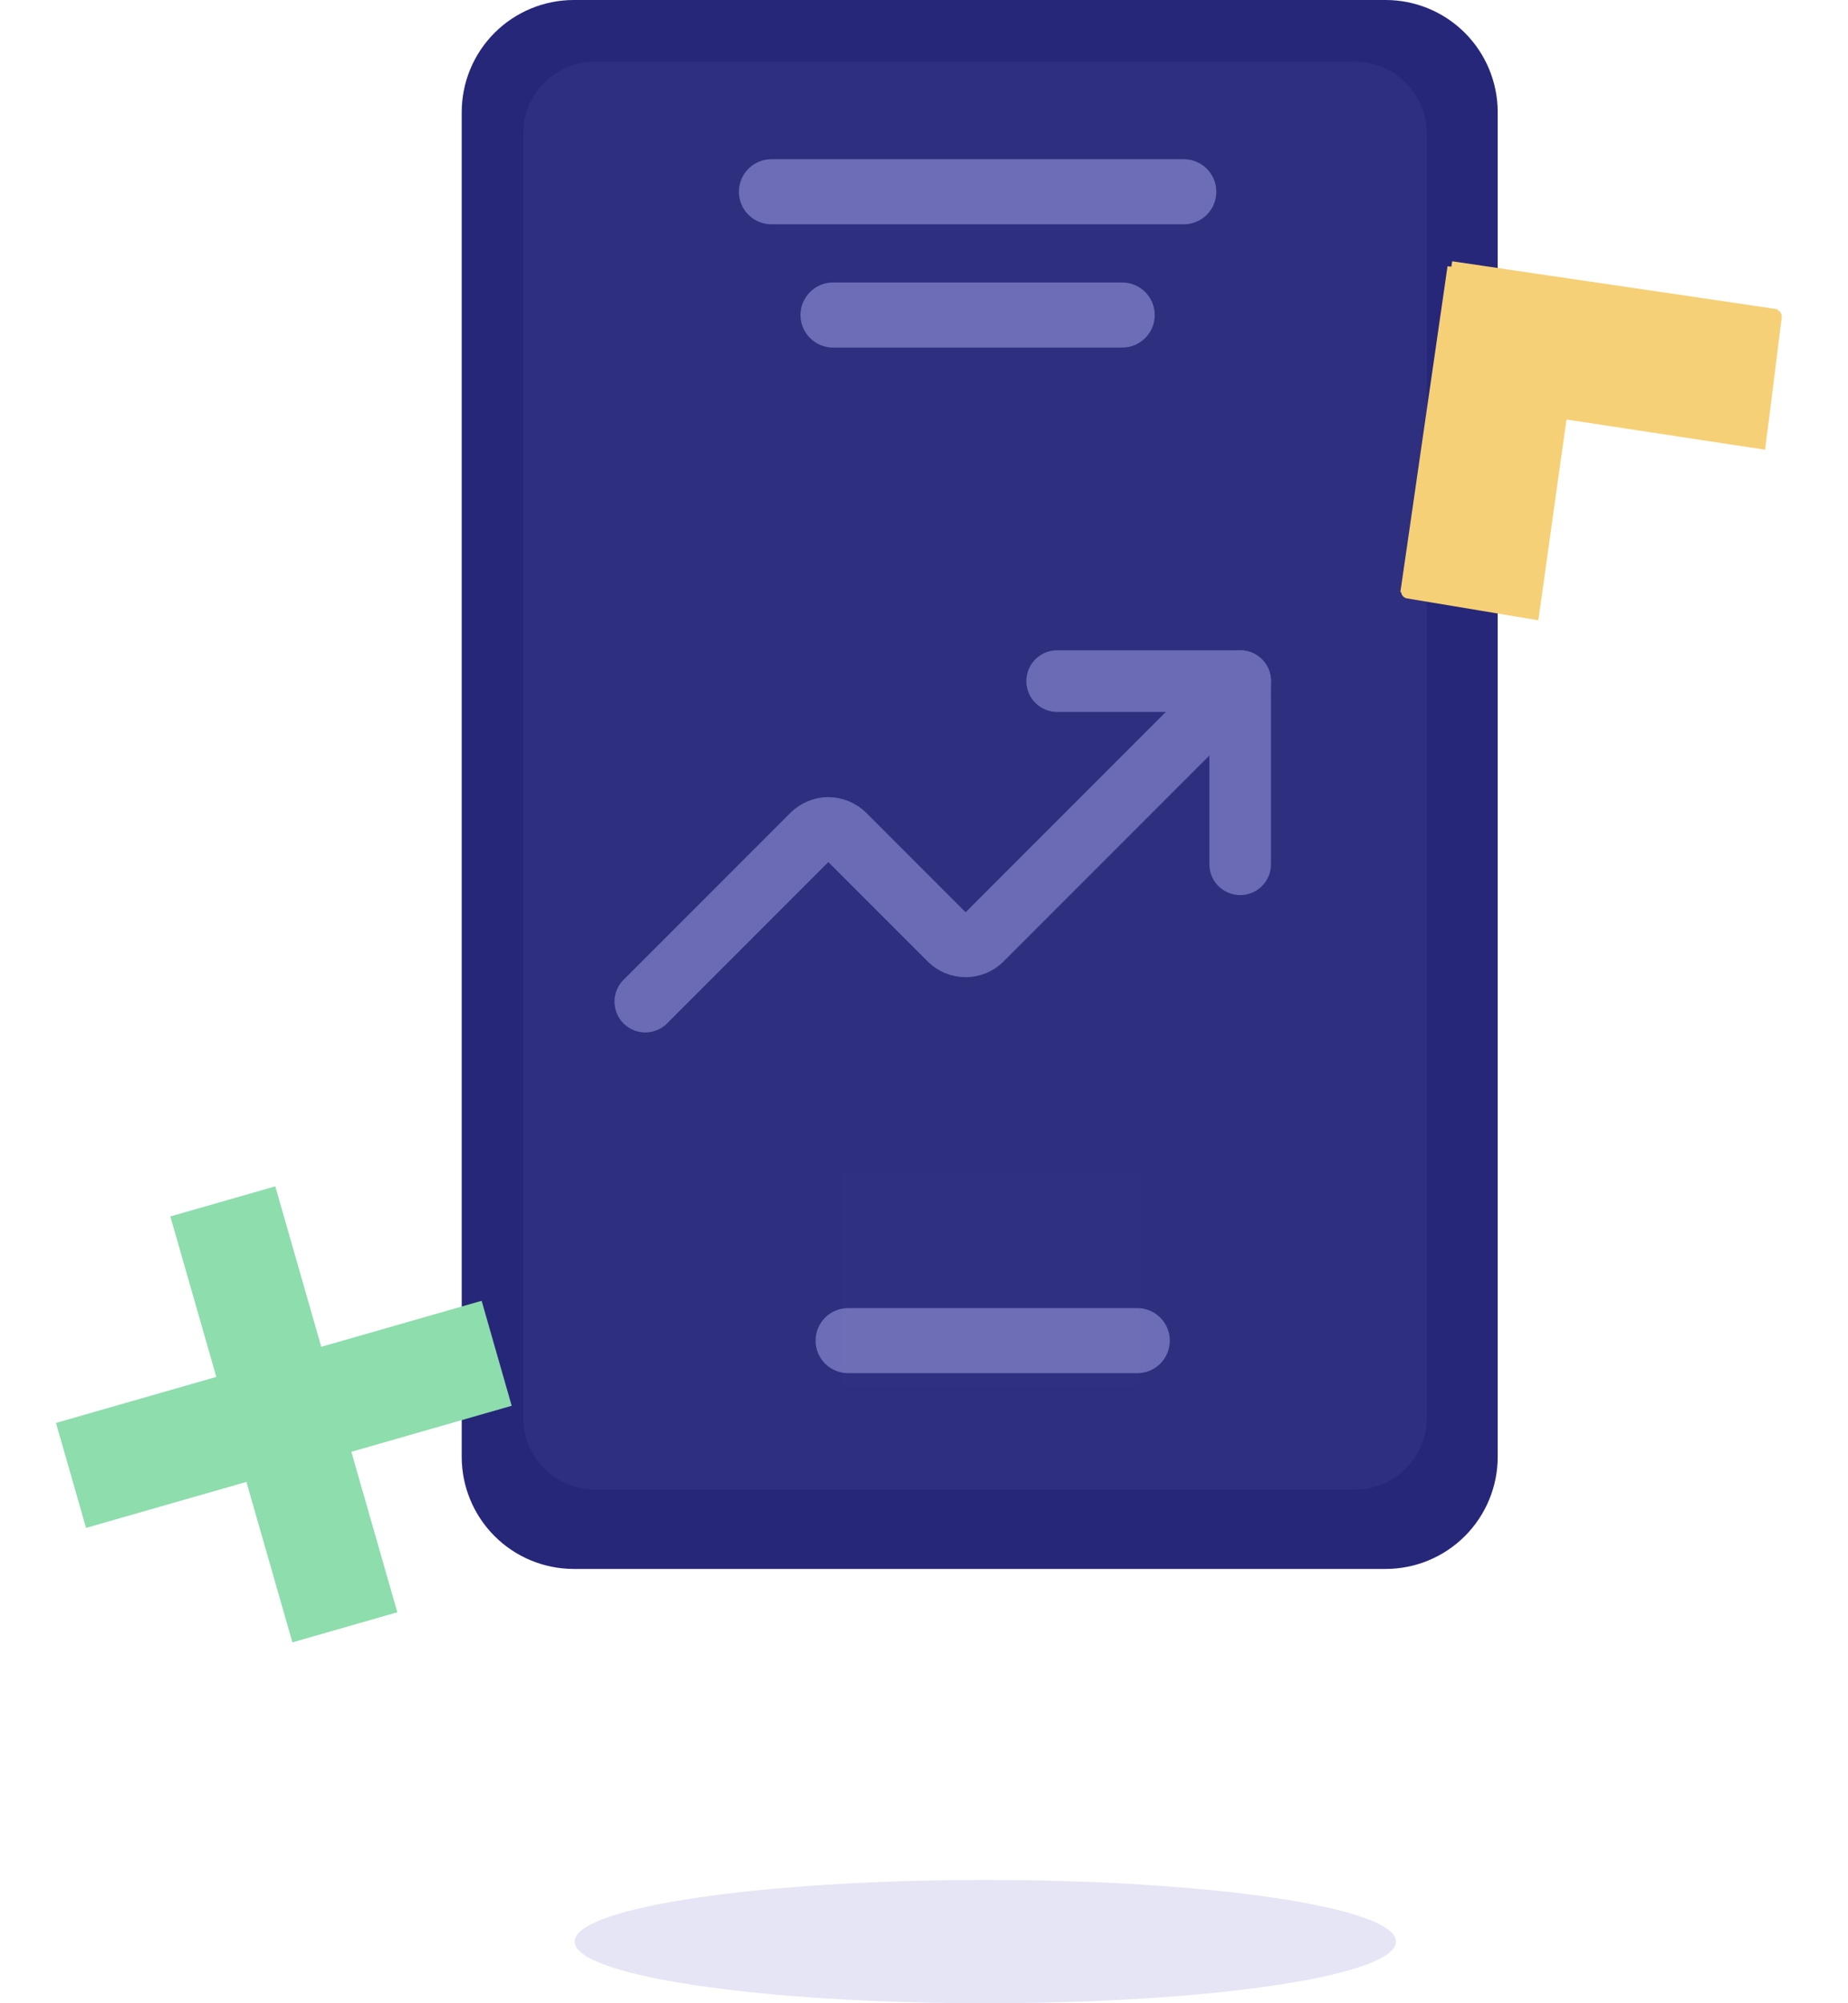 <svg width="180" height="195" viewBox="0 0 180 195" fill="none" xmlns="http://www.w3.org/2000/svg">
<path opacity="0.2" d="M95.972 195C118.063 195 135.972 192.314 135.972 189C135.972 185.686 118.063 183 95.972 183C73.88 183 55.972 185.686 55.972 189C55.972 192.314 73.88 195 95.972 195Z" fill="#7D7DD0"/>
<path d="M134.972 0H55.881C52.988 0.003 50.215 1.153 48.17 3.198C46.124 5.243 44.974 8.017 44.972 10.909V141.816C44.974 144.708 46.124 147.482 48.17 149.527C50.215 151.572 52.988 152.722 55.881 152.725H134.972C137.864 152.722 140.637 151.572 142.683 149.527C144.728 147.482 145.878 144.708 145.881 141.816V10.909C145.878 8.017 144.728 5.243 142.683 3.198C140.637 1.153 137.864 0.003 134.972 0ZM95.426 129.884C94.077 129.884 92.759 129.484 91.638 128.735C90.517 127.986 89.643 126.921 89.127 125.675C88.611 124.429 88.476 123.058 88.739 121.736C89.002 120.413 89.651 119.198 90.605 118.245C91.558 117.291 92.773 116.642 94.096 116.379C95.418 116.116 96.789 116.251 98.035 116.767C99.281 117.283 100.345 118.157 101.095 119.278C101.844 120.399 102.244 121.718 102.244 123.066C102.244 123.961 102.068 124.848 101.725 125.675C101.383 126.503 100.88 127.254 100.247 127.888C99.614 128.521 98.862 129.023 98.035 129.366C97.208 129.708 96.321 129.884 95.426 129.884Z" fill="#27277A"/>
<path opacity="0.05" d="M131.972 6H57.972C54.106 6 50.972 9.134 50.972 13V138C50.972 141.866 54.106 145 57.972 145H131.972C135.838 145 138.972 141.866 138.972 138V13C138.972 9.134 135.838 6 131.972 6Z" fill="#D0D0FD"/>
<path d="M102.968 66.301H120.797V84.13" stroke="#6A6AB5" stroke-width="6" stroke-linecap="round" stroke-linejoin="round"/>
<path d="M120.797 66.301L95.614 91.484C95.197 91.892 94.637 92.121 94.054 92.121C93.471 92.121 92.911 91.892 92.494 91.484L82.242 81.233C81.825 80.825 81.265 80.596 80.682 80.596C80.099 80.596 79.539 80.825 79.122 81.233L62.853 97.501" stroke="#6A6AB5" stroke-width="6" stroke-linecap="round" stroke-linejoin="round"/>
<path opacity="0.5" d="M115.307 15.5H75.138C73.389 15.5 71.972 16.918 71.972 18.666C71.972 20.415 73.389 21.832 75.138 21.832H115.307C117.055 21.832 118.473 20.415 118.473 18.666C118.473 16.918 117.055 15.5 115.307 15.5Z" fill="#ADADEF"/>
<path opacity="0.5" d="M109.307 27.5H81.138C79.389 27.5 77.972 28.918 77.972 30.666C77.972 32.414 79.389 33.832 81.138 33.832H109.307C111.055 33.832 112.473 32.414 112.473 30.666C112.473 28.918 111.055 27.5 109.307 27.5Z" fill="#ADADEF"/>
<g filter="url(#filter0_d_5163_162)">
<path d="M170.177 27.209C170.159 27.178 170.139 27.149 170.116 27.121L170.098 27.095L168.367 26.839C167.08 26.648 165.794 26.458 164.506 26.269L160.334 25.654L156.244 25.055C154.739 24.833 153.234 24.612 151.729 24.391L147.8 23.813L143.824 23.225L139.24 22.55L138.448 22.433L138.362 22.961C138.239 22.947 138.117 22.931 137.994 22.914L137.879 23.707C137.66 25.238 137.439 26.767 137.215 28.296L136.64 32.274C136.449 33.584 136.259 34.895 136.07 36.206L135.415 40.725L134.823 44.818L134.219 48.991C134.032 50.279 133.845 51.567 133.658 52.854L133.404 54.589L133.422 54.615C133.442 54.644 133.464 54.672 133.489 54.698C133.511 54.834 133.575 54.96 133.672 55.059C133.77 55.157 133.895 55.223 134.031 55.247L136.573 55.669C137.306 55.791 138.04 55.913 138.773 56.035L141.097 56.423C141.853 56.548 142.61 56.674 143.363 56.801C144.117 56.928 144.888 57.056 145.652 57.182L146.838 57.38L147.313 53.998L148.015 48.993L148.579 44.952L149.304 39.795L149.584 37.837L151.384 38.111C153.099 38.372 154.815 38.632 156.531 38.892L160.562 39.505C162.227 39.758 163.891 40.011 165.555 40.264L168.928 40.773L169.071 39.579L169.372 37.275C169.469 36.515 169.564 35.755 169.659 34.995L169.949 32.659L170.222 30.449L170.547 27.885C170.567 27.724 170.527 27.562 170.434 27.429C170.369 27.335 170.28 27.259 170.177 27.209Z" fill="#F6D076"/>
</g>
<g filter="url(#filter1_d_5163_162)">
<path d="M52.839 139.842L37.222 144.32L41.702 159.94L31.481 162.871L27.002 147.25L11.383 151.729L8.452 141.51L24.071 137.031L19.592 121.412L29.813 118.481L34.292 134.101L49.912 129.622L52.839 139.842Z" fill="#8DDDAD"/>
</g>
<path d="M110.972 114H81.972V135H110.972V114Z" fill="#303081"/>
<path opacity="0.5" d="M110.775 127.334H82.606C80.857 127.334 79.44 128.751 79.44 130.5C79.44 132.249 80.857 133.666 82.606 133.666H110.775C112.523 133.666 113.941 132.249 113.941 130.5C113.941 128.751 112.523 127.334 110.775 127.334Z" fill="#ADADEF"/>
<defs>
<filter id="filter0_d_5163_162" x="133.404" y="22.434" width="40.148" height="37.946" filterUnits="userSpaceOnUse" color-interpolation-filters="sRGB">
<feFlood flood-opacity="0" result="BackgroundImageFix"/>
<feColorMatrix in="SourceAlpha" type="matrix" values="0 0 0 0 0 0 0 0 0 0 0 0 0 0 0 0 0 0 127 0" result="hardAlpha"/>
<feOffset dx="3" dy="3"/>
<feColorMatrix type="matrix" values="0 0 0 0 1 0 0 0 0 1 0 0 0 0 1 0 0 0 1 0"/>
<feBlend mode="normal" in2="BackgroundImageFix" result="effect1_dropShadow_5163_162"/>
<feBlend mode="normal" in="SourceGraphic" in2="effect1_dropShadow_5163_162" result="shape"/>
</filter>
<filter id="filter1_d_5163_162" x="5.453" y="115.481" width="47.386" height="47.39" filterUnits="userSpaceOnUse" color-interpolation-filters="sRGB">
<feFlood flood-opacity="0" result="BackgroundImageFix"/>
<feColorMatrix in="SourceAlpha" type="matrix" values="0 0 0 0 0 0 0 0 0 0 0 0 0 0 0 0 0 0 127 0" result="hardAlpha"/>
<feOffset dx="-3" dy="-3"/>
<feColorMatrix type="matrix" values="0 0 0 0 1 0 0 0 0 1 0 0 0 0 1 0 0 0 1 0"/>
<feBlend mode="normal" in2="BackgroundImageFix" result="effect1_dropShadow_5163_162"/>
<feBlend mode="normal" in="SourceGraphic" in2="effect1_dropShadow_5163_162" result="shape"/>
</filter>
</defs>
</svg>
